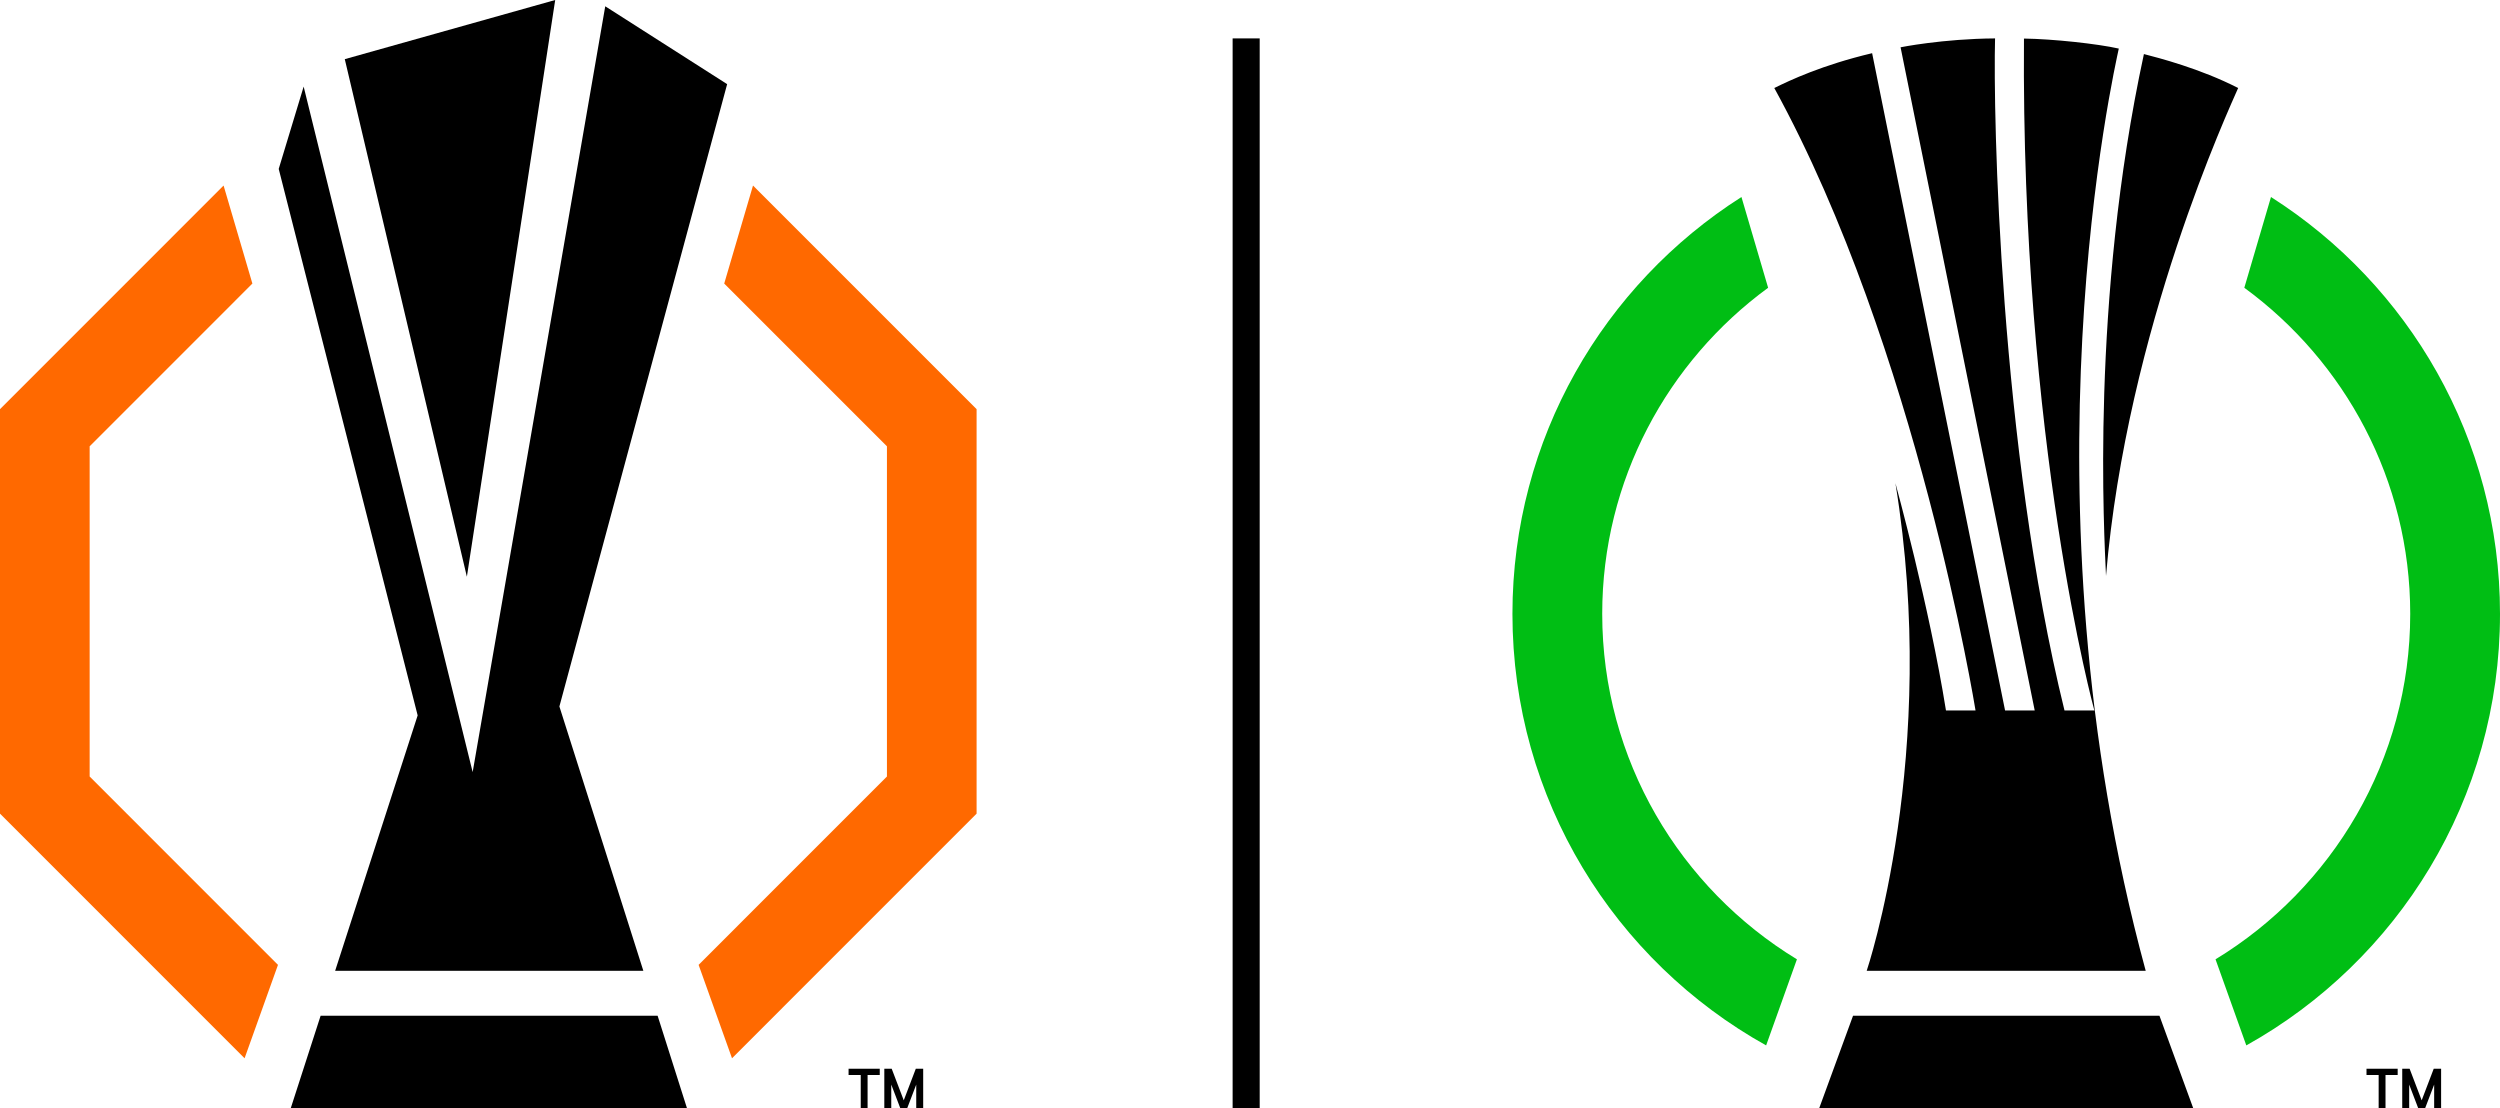 <svg xmlns="http://www.w3.org/2000/svg" id="Artwork" viewBox="0 0 968.74 429.449"><defs><style>      .st0 {        fill: #ff6900;      }      .st1 {        fill: #00be14;      }    </style></defs><g><g><path d="M215.138,0l-81.534,22.924,47.31,200.552L215.138,0ZM124.242,393.586l-11.587,35.864h153.556l-11.39-35.864H124.242ZM129.863,376.19h119.433l-32.533-102.438,65.002-241.146L234.529,2.438l-51.375,296.746L117.665,33.557l-9.665,31.896,53.84,211.763-31.978,98.973Z"></path><polygon class="st0" points="34.74 300.896 34.74 172.939 97.796 109.876 86.637 71.899 0 158.547 0 315.288 94.775 410.073 107.717 373.88 34.74 300.896"></polygon><polygon class="st0" points="343.685 300.896 343.685 172.939 280.63 109.876 291.789 71.899 378.426 158.547 378.426 315.288 283.65 410.073 270.709 373.88 343.685 300.896"></polygon></g><path d="M328.819,416.558h4.711v12.892h2.658v-12.892h4.712v-2.416h-12.08v2.416ZM354.866,414.142l-4.667,12.234-4.666-12.234h-2.866v15.307h2.693v-9.18l3.51,9.18h2.658l3.51-9.18v9.18h2.693v-15.307h-2.866Z"></path></g><g><g><path d="M718.052,393.586l-13.127,35.864h144.953l-13.102-35.864h-118.725ZM754.053,275.292c-6.49-40.581-19.584-88.054-19.584-88.054,17.199,105.185-11.134,188.951-11.134,188.951h108.12c-50.151-184.195-11.904-350.325-10.432-357.366-8.33-1.87-25.497-3.723-36.745-3.88-1.172,156.995,27.275,260.349,27.275,260.349h-11.57c-25.176-102.32-27.685-231.09-26.904-260.41-20.413.15-36.614,3.444-36.614,3.444l51.974,256.966h-11.486s-48.863-241.583-51.512-254.682c-19.406,4.605-31.807,10.491-37.911,13.495,55.359,100.874,77.98,241.187,77.98,241.187h-11.458ZM816.069,223.17c8.088-95.938,48.049-181.727,51.203-189.064-14.776-7.582-30.95-11.709-36.515-13.156-20.776,96.069-15.317,187.057-14.688,202.22Z"></path><path class="st1" d="M620.852,237.871c0-51.844,25.351-97.859,64.288-126.365l-10.333-35.163c-53.348,33.955-88.743,93.606-88.743,161.529,0,71.901,39.667,134.528,98.304,167.221l11.93-33.361c-45.195-27.486-75.445-77.207-75.445-133.861ZM879.997,76.343l-10.333,35.163c38.937,28.506,64.288,74.521,64.288,126.365,0,56.653-30.25,106.374-75.445,133.86l11.93,33.361c58.636-32.693,98.303-95.32,98.303-167.221,0-67.922-35.395-127.573-88.743-161.529Z"></path></g><path d="M917.008,416.558h4.711v12.892h2.658v-12.892h4.712v-2.416h-12.08v2.416ZM943.055,414.142l-4.667,12.234-4.666-12.234h-2.866v15.307h2.693v-9.18l3.51,9.18h2.658l3.51-9.18v9.18h2.693v-15.307h-2.866Z"></path></g><rect x="477.638" y="14.881" width="10.488" height="414.567"></rect></svg>